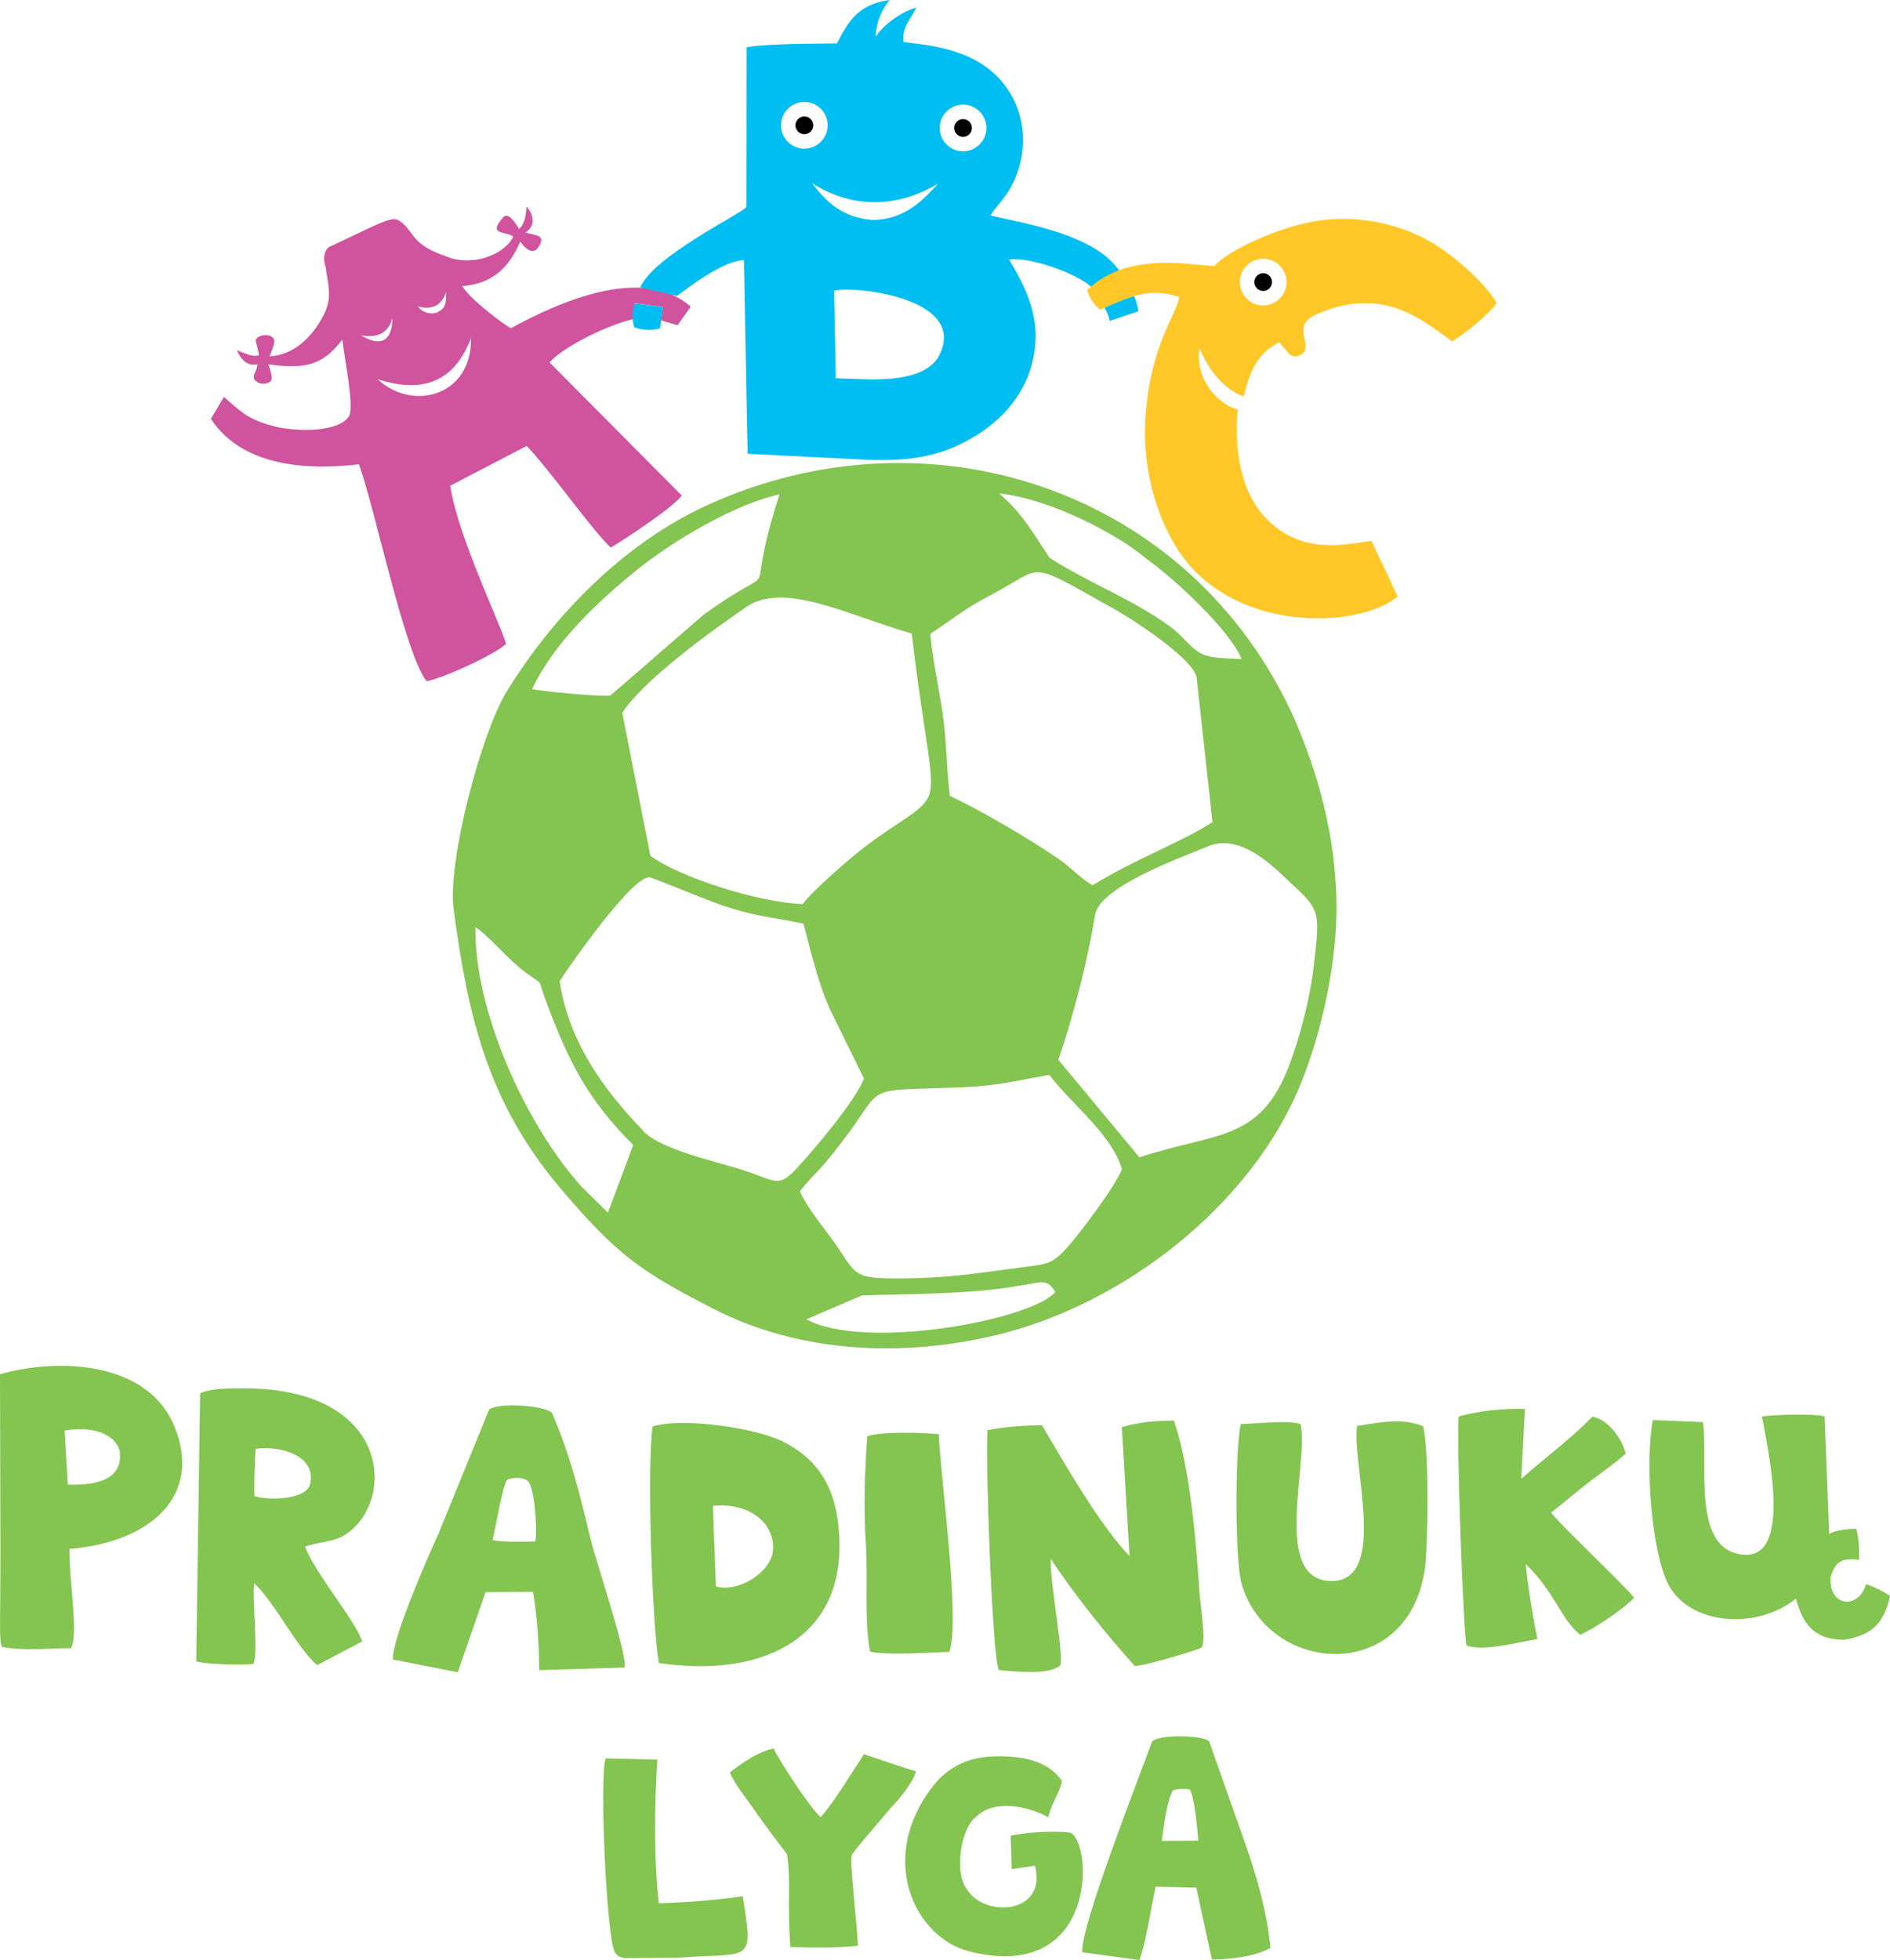 <?xml version="1.0" encoding="utf-8"?>
<!-- Generator: Adobe Illustrator 17.0.0, SVG Export Plug-In . SVG Version: 6.00 Build 0)  -->
<!DOCTYPE svg PUBLIC "-//W3C//DTD SVG 1.1//EN" "http://www.w3.org/Graphics/SVG/1.1/DTD/svg11.dtd">
<svg version="1.1" id="Layer_1" xmlns="http://www.w3.org/2000/svg" xmlns:xlink="http://www.w3.org/1999/xlink" x="0px" y="0px"
	 width="304.766px" height="315.991px" viewBox="0 0 304.766 315.991" enable-background="new 0 0 304.766 315.991"
	 xml:space="preserve">
<g>
	<g>
		<path fill-rule="evenodd" clip-rule="evenodd" fill="#84C450" d="M130.012,212.696l8.959-3.846
			c5.355-0.229,17.632-0.121,25.213-1.555c3.661-0.461,4.492-1.392,5.988,0.969C166.515,212.769,139.57,217.83,130.012,212.696
			L130.012,212.696z M128.986,192.028c0.539,1.506,2.919,4.797,3.874,6.011c5.83,7.417,3.276,8.156,13.061,8.054
			c7.327-0.076,11.739-0.845,18.84-1.779c4.128-0.543,4.869-0.465,7.352-3.226c1.803-2.004,7.61-9.596,8.803-12.59
			c-1.604-5.675-8.773-11.098-11.684-15.22c-4.61,0.814-8.41,1.76-13.328,1.975c-9.115,0.4-12.196,0.161-14.076,1.177
			c-1.741,0.94-2.453,2.955-5.973,7.545C131.445,189.726,131.908,188.439,128.986,192.028L128.986,192.028z M90.247,158.184
			c1.66-2.593,11.876-17.223,14.576-16.739c0.436,0.078,9.563,3.811,11.552,4.482c5.403,1.824,7.379,1.797,13.188,2.973
			c1.21,4.663,2.378,9.487,4.123,13.512l5.625,11.466c-1.366,3.609-8.006,11.382-10.517,14.124
			c-3.069,3.352-3.271,2.632-8.045,0.949c-4.328-1.526-14.794-3.611-17.268-6.916C97.535,175.885,91.673,167.97,90.247,158.184
			L90.247,158.184z M76.661,149.488c-0.203,13.363,8.039,31.731,17.086,41.79l4.283,4.218l4.076-10.904
			c-7.297-7.301-10.361-13.255-14.133-23.37c-1.38-3.701-0.059-2.135-3.141-4.387C81.868,154.67,78.593,150.616,76.661,149.488
			L76.661,149.488z M170.663,170.855c2.651-7.776,4.62-15.688,6-23.718c1.377-4.527,14.423-9.124,18.261-10.747
			c5.183-2.063,10.466,3.394,12.731,5.501c5.277,4.91,5.274,4.714,4.143,14.221c-0.605,5.088-2.22,11.182-3.946,15.709
			c-4.689,12.301-11.68,10.676-24.122,14.751L170.663,170.855L170.663,170.855z M100.342,114.899l4.534,23.059
			c4.618,3.439,17.321,7.523,24.582,7.798c1.414-2.05,7.627-7.408,9.775-9.057c5.925-4.55,9.133-5.676,10.413-8.11
			c1.415-2.692-0.563-8.691-2.62-26.446c-10.566-3.045-20.887-8.656-27.01-4.069C114.185,102.108,103.925,109.538,100.342,114.899
			L100.342,114.899z M159.494,96.078c-3.587,1.855-6.155,3.901-9.497,6.119c0.425,4.326,1.367,8.495,1.987,12.671
			c0.682,4.593,0.609,9.067,1.19,13.452c4.889,2.249,13.196,7.135,17.55,10.17c2.219,1.547,3.259,2.916,5.445,4.24
			c6.811-4.223,14.201-6.874,19.343-10.189l-2.558-23.33c-0.606-3.196-11.257-10.027-14.131-11.488
			C165.17,90.053,168.566,91.384,159.494,96.078L159.494,96.078z M85.8,111.095c3.544-7.503,10.599-14.123,16.921-19.23
			c5.77-4.66,15.768-10.614,22.979-12.161c-6.455,19.908,1.753,9.323-12.226,19.382c-1.126,0.95-14.981,13.02-15.045,13.036
			C97.252,112.412,87.265,111.433,85.8,111.095L85.8,111.095z M200.202,106.259c-3.032-0.188-5.021-0.094-6.585-0.941
			c-1.738-0.942-2.976-2.892-5.016-4.368c-6.201-4.481-12.703-6.775-19.356-11.021c-2.508-3.756-4.327-7.12-8.107-10.368
			c7.908,0.766,19.043,6.52,23.549,10.389C189.24,93.147,198.427,101.68,200.202,106.259L200.202,106.259z M73.157,146.658
			c2.3,17.172,5.488,31.1,17.231,44.936c8.995,10.599,12.872,13.408,24.872,19.513c13.718,6.979,30.236,7.808,45.592,4.08
			c20.369-4.944,40.92-20.86,48.908-40.491c3.306-8.126,5.97-19.694,5.741-29.554c-0.25-10.795-2.931-20.256-6.697-29.08
			c-16.501-37.013-58.823-51.071-94.823-34.592c-13.322,6.098-24.759,17.728-32.35,30.138
			C77.707,118.026,72.097,138.742,73.157,146.658z"/>
		<path fill-rule="evenodd" clip-rule="evenodd" fill="#84C450" d="M193.73,265.617c0.852-0.864-0.193-6.971-0.327-9.048
			c-0.479-7.386-1.457-19.533-3.894-26.879c-0.271-0.817-0.098-0.746-0.909-0.637c-2.625-0.005-5.203,0.277-7.702,1.034
			l1.241,20.775c-4.844-5.056-10.359-14.735-14.121-21.086c-2.986,0.01-5.911,0.262-8.77,0.781
			c-0.396,4.275,0.735,36.101,1.797,38.68c6.377,0.66,8.709,0.191,9.856-0.687c0.875-0.669-1.698-13.806-1.458-17.231
			c3.767,5.754,9.247,12.513,13.522,17.249C183.752,268.776,192.757,266.172,193.73,265.617z"/>
		<path fill-rule="evenodd" clip-rule="evenodd" fill="#84C450" d="M41.009,241.174c-0.037-2.217,0.056-5.74,0.209-7.615
			c4.31-0.558,9.89,1.275,8.772,5.784C49.255,241.879,42.899,241.905,41.009,241.174L41.009,241.174z M49.19,249.353
			c1.987-0.779,4.539-0.696,6.45-1.92c8.266-5.293,7.524-23.585-16.229-23.613c-2.163,0.032-5.261-0.088-7.142,0.8l-0.631,43.198
			c1.388,0.569,8.409,0.607,9.225,0.418c0.831-1.558-0.245-10.796,0.14-12.982c3.393,3.179,6.986,10.607,10.147,13.186l7.251-3.812
			C57.333,261.268,50.857,253.738,49.19,249.353z"/>
		<path fill-rule="evenodd" clip-rule="evenodd" fill="#84C450" d="M114.963,242.783c4.621-0.589,9.615,1.788,9.709,6.674
			c0.076,3.977-5.791,7.413-9.239,6.269L114.963,242.783L114.963,242.783z M105.234,229.975c-0.921,6.524-0.095,31.741,1.002,38.124
			c15.876,2.381,29.287-3.348,29.128-19.11c-0.083-8.266-2.903-13.281-8.635-16.333C122.395,230.18,109.873,228.459,105.234,229.975
			z"/>
		<path fill-rule="evenodd" clip-rule="evenodd" fill="#84C450" d="M10.413,230.617c4.4-0.683,7.881,0.354,8.881,3.191
			c0.652,4.71-3.633,5.691-8.36,5.526L10.413,230.617L10.413,230.617z M0.072,249.496c0.009,12.115-0.27,14.888,0.256,16.022
			c3.568,0.652,7.46,0.202,11.119,0.202c1.252-2.247-0.352-11.192-0.245-16.002c13.222-1.102,21.608-8.737,16.835-19.958
			C23.662,219.472,9.416,218.86,0,221.546L0.072,249.496z"/>
		<path fill-rule="evenodd" clip-rule="evenodd" fill="#84C450" d="M79.446,248.259c0.281-0.938,1.674-9.368,2.396-9.723
			c0.914-0.449,3.029-0.425,3.52,0.543c0.956,1.886,1.299,8.131,0.937,9.425C84.793,248.542,80.482,248.65,79.446,248.259
			L79.446,248.259z M78.294,256.684l7.661-0.052c0.69,4.327,0.969,8.425,0.992,12.625l13.782-0.428
			c0.471-2.013-4.588-16.976-5.479-20.659c-1.867-7.723-3.301-13.588-6.245-20.384c-1.205-1.232-8.527-1.731-10.13-0.563
			l-8.199,20.116c-1.757,3.819-7.367,16.605-7.343,20.194l10.485,2.064L78.294,256.684z"/>
		<path fill-rule="evenodd" clip-rule="evenodd" fill="#84C450" d="M218.833,229.873c-0.899,6.1,5.008,24.729-3.9,25.003
			c-10.128,0.311-3.745-19.414-5.225-25.309c-2.135-0.655-7.076-0.031-9.644,0.01c-0.907,4.057-0.948,21.829,0.116,25.628
			c4.136,14.766,26.767,16.463,29.564-2.131c0.513-3.408,0.751-19.517-0.289-23.161
			C225.908,228.509,222.556,229.354,218.833,229.873z"/>
		<path fill-rule="evenodd" clip-rule="evenodd" fill="#84C450" d="M236.498,265.292c2.901,0.994,7.976-0.523,11.402-1.038
			c-0.5-2.404-1.628-8.924-1.868-12.106c4.745,4.612,5.596,8.8,8.778,11.412c2.114-0.928,6.969-4.093,8.695-5.998
			c-1.326-1.741-12.748-12.552-13.375-13.719c1.647-1.271,4.972-4.07,6.739-5.394c2.23-1.671,3.33-2.394,5.272-4.077
			c-0.348-1.887-2.629-5.581-5.389-5.971c-3.346,3.481-7.77,6.735-11.446,10.007l0.592-11.26c-3.684-0.127-7.23,0.301-10.66,1.19
			C234.787,231.132,235.992,264.198,236.498,265.292z"/>
		<path fill-rule="evenodd" clip-rule="evenodd" fill="#84C450" d="M284.124,228.339c0.867,5.05,5.089,23.119-3.075,22.296
			c-8.399-0.846-5.515-14.631-6.447-21.374l-8.076-0.319c-1.288,6.817-0.278,21.221,2.544,26.573
			c3.397,6.44,14.197,7.341,20.523,2.204c0.896,3.016,2.094,6.593,7.726,6.64c4.639-0.692,6.54-2.817,7.447-7.069
			c-1.19-0.795-2.473-1.436-3.854-1.913c-1.185,4.171-6.138,3.703-5.719-1.217c0.799-2.244,1.53-3.094,4.591-2.68
			c0.023-1.648-0.019-3.305-0.442-5.017c-1.138,0-3.503,0.213-4.387,0.848l-0.736-18.967
			C292.848,227.919,287.055,228.019,284.124,228.339z"/>
		<path fill-rule="evenodd" clip-rule="evenodd" fill="#84C450" d="M187.345,296.771c0.323-2.187,0.743-6.338,1.8-8.134
			c0.767-0.312,1.975-0.314,2.755-0.114c0.761,1.627,1.117,5.886,1.339,8.222L187.345,296.771L187.345,296.771z M183.737,315.991
			c1.096-2.957,1.832-8.324,2.618-11.831l6.544,0.164l2.521,11.571c2.855-0.006,7.119-0.475,9.441-1.873
			c-0.487-5.693-2.45-12.334-4.268-17.386l-5.627-15.921c-1.081-1-8.024-1.12-9.187,0.02c-1.677,4.735-11.656,29.993-11.259,33.995
			L183.737,315.991z"/>
		<path fill-rule="evenodd" clip-rule="evenodd" fill="#84C450" d="M169.025,292.977c0.581-2.363,1.639-3.485,2.238-5.843
			c-2.232-3.28-6.442-4.147-11.24-3.965c-4.326,0.164-7.389,1.996-9.512,4.692c-9.137,11.605-3.124,24.527,5.869,26.76
			c20.609,5.118,19.843-17.34,16.259-19.149c-2.392-0.385-7.594-0.069-9.66,0.486l0.167,5.375l3.758-0.552
			c0.38,1.805,0.436,3.245-0.594,4.708c-2.43,3.449-10.538,2.606-11.4-3.551c-0.429-3.064,0.525-7.715,2.598-9.125
			C160.286,290.086,165.768,291.12,169.025,292.977z"/>
		<path fill-rule="evenodd" clip-rule="evenodd" fill="#84C450" d="M139.847,231.549c-0.411,5.657-0.592,11.911-0.228,17.258
			c0.363,5.333-0.283,12.527,0.693,17.46c2.482,0.633,9.589,0.144,12.747,0.044c1.87-4.76-1.428-28.42-1.682-35.097
			C148.785,230.945,142.016,230.752,139.847,231.549z"/>
		<path fill-rule="evenodd" clip-rule="evenodd" fill="#84C450" d="M137.362,298.986c0.901-1.236,2.935-3.588,6.37-7.625
			c1.184-1.211,3.401-3.833,3.987-5.793c-2.752-0.815-5.653-1.85-8.398-2.764c-2.084,3.113-4.643,7.505-6.984,10.139
			c-1.612-1.297-6.861-9.357-7.575-11.061c-3.015,0.538-6.79,3.677-6.8,3.655c-0.039-0.085-0.16,0.17-0.239,0.256
			c0.759,1.86,2.494,3.949,3.765,5.778c2.384,3.428,4.085,5.586,5.431,7.363c0.678,4.939-0.024,7.153,0.529,14.95
			c4.013,0.123,6.977,0.16,10.895-0.194C138.282,310.971,136.973,300.319,137.362,298.986z"/>
		<path fill-rule="evenodd" clip-rule="evenodd" fill="#84C450" d="M105.995,283.673l-8.343-0.191
			c-1.049,3.479,0.229,29.976,1.56,31.338c0.379,0.657,1.162,0.927,2.304,0.852l8.125-0.08c11.608-0.833,11.853,1.095,10.129-9.884
			c-4.325,0.61-8.64,0.974-13.538,1.123C105.409,299.167,105.548,291.209,105.995,283.673z"/>
	</g>
	<g>
		<path fill-rule="evenodd" clip-rule="evenodd" fill="#D0539E" d="M75.945,54.496c0.204,9.306-9.363,11.937-15.034,6.648
			C69.103,63.763,73.6,60.708,75.945,54.496L75.945,54.496z M58.211,54.079c3.454,2.047,5.048,0.614,5.065-2.775
			C62.581,53.674,61.026,54.498,58.211,54.079L58.211,54.079z M67.241,49.34c2.566,0.824,3.976-0.264,4.698-2.238
			c-0.045,1.819,0.027,2.514-1.476,3.287c-1.987,0.599-3.109-1.007-3.127-1.025L67.241,49.34L67.241,49.34z M102.299,51.412
			l0.027-2.522l4.551,0.594l-0.273,2.165l2.662,0.775l2.11-2.984c-7.785-6.842-21.324-0.698-28.971,3.459
			c-0.442-0.063-6.399-4.394-7.885-6.773c4.808-0.367,7.504-2.884,9.375-7.166c0.664,0.93,2.043,2.419,3.009,0.758
			c1.176-1.943-0.631-1.732-2.188-2.238c1.784-1.083,1.254-3.013,0.216-4.169c-0.176,1.334-0.2,2.668-1.232,3.605
			c-0.406-0.662-1.631-2.785-2.498-1.952c-2.703,3.02,0.304,2.241,1.577,3.184c-1.506,2.999-6.77,4.93-10.894,3.158
			c-4.111-1.4-4.912-2.854-5.755-3.959c-0.509-0.668-1.604-2.103-2.718-2.012c-1.503,0.124-4.483,1.76-9.982,4.318
			c-1.121,0.334-1.433,1.942-0.935,3.34c0.566,3.794,1.146,5.297-0.672,8.476c-1.887,3.299-4.714,5.77-8.347,5.978
			c0.255-0.632,0.661-1.707,0.743-2.235c0.273-1.769-3.362-1.343-2.942-0.071c0.234,0.707,0.401,1.795,0.486,2.11
			c-1.029,0.402-2.308-0.341-3.541-0.788c0.594,1.565,1.779,2.655,3.295,2.249c-0.099,1.332-0.954,1.707-0.455,2.537
			c0.935,1.021,2.28,0.55,2.57,0.216c0.402-0.465,0.098-1.352-0.359-2.736c7.276,1.105,9.397-0.835,11.936-3.976
			c0.292,2.958,1.864,10.141,1.132,12.25c-1.703,2.822-8.694,2.541-11.822,1.801c-4.56-1.08-5.868-2.628-8.415-4.81l-2.097,3.521
			c5.215,8.017,16.236,8.229,23.873,7.334c2.693,7.487,7.402,30.595,10.916,34.974c2.511-0.41,11.011-4.289,12.794-6.012
			c-0.503-2.376-7.797-17.373-8.992-25.502l12.329-6.419c3.908,4.079,10.552,13.609,13.563,16.383
			c2.502-1.476,10.221-6.597,11.442-8.388L88.623,58.438C91.054,55.623,98.892,52.06,102.299,51.412z"/>
		<path fill-rule="evenodd" clip-rule="evenodd" fill="#00BEF1" d="M102.288,52.773c1.378,0.489,2.756,0.524,4.134,0.187
			c0.21-1.26,0.305-2.07,0.452-3.457l-4.529-0.585C101.908,50.267,101.898,51.551,102.288,52.773z"/>
		<path fill-rule="evenodd" clip-rule="evenodd" fill="#00BEF1" d="M178.078,49.601c0.461,0.697,0.777,1.56,0.857,2.129l4.629-1.539
			c-0.113-0.739-0.326-1.727-0.693-2.466C181.259,48.239,179.58,48.865,178.078,49.601z"/>
		<path fill-rule="evenodd" clip-rule="evenodd" fill="#00BEF1" d="M175.989,46.302c1.299-1.136,1.93-1.521,4.464-2.704
			c-4.038-5.822-14.992-7.512-20.762-8.866c1.673-2.502,3.389-3.533,4.639-7.793c1.169-3.985,0.654-8.186-1.165-11.453
			c-4.005-7.191-12.054-8.112-17.487-8.695c-0.21-2.584,1.085-3.472,2.067-5.559c-2.549,0.663-5.58,3.061-6.512,4.692
			c-0.015-2.276,1.02-4.484,2.211-5.925c-5.09,0.695-6.671,3.476-8.482,7.001c-3.864,0.042-11.295,0.035-14.576,0.615l-0.031,25.773
			c-0.923,1.133-14.922,7.868-17.129,12.955l5.91,1.362c2.046-1.441,7.381-5.641,10.826-5.779l0.592,31.234l19.658,0.977
			c7.239,0.228,12.091-0.748,17.365-4.035c4.394-2.739,7.881-6.939,9.004-12.158c1.459-6.776-1.245-11.616-3.863-16.126
			C166.353,41.377,174.173,44.352,175.989,46.302z M125.938,20.203c0-2.074,1.691-3.765,3.765-3.765
			c2.073,0,3.765,1.691,3.765,3.765c0,2.073-1.691,3.765-3.765,3.765C127.63,23.968,125.938,22.277,125.938,20.203z M130.966,29.551
			c6.671,4.193,13.797,3.916,20.341,0.039c-2.332,2.426-5.143,5.837-10.707,5.866C135.584,34.989,133.173,32.422,130.966,29.551z
			 M151.158,57.82c-3.133,4.307-11.536,3.267-16.388,3.157c-0.045-1.599-0.233-13.154-0.278-14.106
			C137.74,46.02,156.842,48.067,151.158,57.82z M155.295,24.397c-2.073,0-3.765-1.692-3.765-3.765c0-2.074,1.691-3.765,3.765-3.765
			c2.074,0,3.765,1.691,3.765,3.765C159.06,22.706,157.369,24.397,155.295,24.397z"/>
		<circle fill-rule="evenodd" clip-rule="evenodd" cx="129.703" cy="20.203" r="1.43"/>
		<circle fill-rule="evenodd" clip-rule="evenodd" cx="155.295" cy="20.632" r="1.43"/>
		<path fill-rule="evenodd" clip-rule="evenodd" fill="#FFC828" d="M230.505,38.884c-4.817-2.703-10.866-4.122-17.165-3.411
			c-6.625,0.747-15.787,5.118-17.467,7.405c-4.245-0.131-14.013-2.398-20.575,3.888c0.353,1.18,1.043,2.301,2.095,3.163
			c4.428-1.917,7.76-3.75,12.749-2.04c-0.417,2.932-4.702,7.738-5.449,19.62c-0.478,7.611,1.544,15.002,4.816,20.443
			c8.697,14.462,29.852,13.414,35.865,8.206l-4.224-8.956c-3.941,0.475-11.01,2.398-16.836-3.472
			c-4.44-4.474-5.279-11.605-4.733-17.712c-3.926-1.115-6.934-5.687-6.146-9.906c1.508,3.782,3.893,6.54,7.116,7.843
			c1.057-4.431,2.393-7.088,5.716-8.771l1.148,1.301c1.365,2.061,2.944,0.211,2.904,0.285c1.018-1.834-2.12-4.442,2.25-6.215
			c10.437-4.484,16.79,1.026,21.57,4.47c1.494-0.722,6.356-4.68,7.188-6.166C239.565,45.615,234.083,40.892,230.505,38.884z
			 M203.688,49.241c-2.073,0-3.765-1.691-3.765-3.765c0-2.074,1.691-3.765,3.765-3.765c2.074,0,3.765,1.691,3.765,3.765
			C207.453,47.55,205.762,49.241,203.688,49.241z"/>
		<circle fill-rule="evenodd" clip-rule="evenodd" cx="203.688" cy="45.476" r="1.43"/>
	</g>
	<g>
		<path fill-rule="evenodd" clip-rule="evenodd" fill="#00BEF1" d="M68.336,336.287c-1.841,0.197-4.698-0.453-4.536,1.223
			c0.047,1.809,2.698,1.034,4.643,1.245c0.483,3.753,0.795,8.398-1.925,11.457c-1.791,1.556-4.344-0.329-5.829-1.16
			c0.48-1.479,1.797-1.706,1.891-4.509c-0.046-2.321-2.529-3.306-4.676-1.439c0.064-2.358,0.939-5.14,0.993-9.225
			c0.04-3.032,0.49-6.532-0.261-9.218c-0.348-1.243-0.985-2.09-2.622-2.011c-3.588,0.175-3.177,8.415-3.11,10.994
			c0.101,3.889,3.204,18.466-2.025,19.281c-3.527,0.55-5.237-6.435-4.712-9.067c1.878-0.128,2.678-0.043,2.954-0.584
			c0.501-2.559-2.028-1.537-3.111-1.691c-0.379-0.789-0.874-9.946-1.076-11.909c-0.286-2.773-0.819-9.729-4.695-7.924
			c-2.996,1.395-6.109,16.312-6.315,20.336c-1.266-0.069-3.296-0.145-2.446,1.653c0.541,0.654,1.541,0.492,2.073,0.677l-0.531,5.922
			c-0.298,4.136-4.002,3.593-5.622,2.457c-0.959-0.673-0.55-1.411-0.63-2.482c-0.427-1.988-3.059-0.555-2.072,2.546
			c0.865,2.718,6.275,3.975,8.808,1.854c2.314-1.938,1.689-6.62,2.432-10.132c2.206,0.183,5.896-0.196,7.704-0.491
			c0.415,3.384,0.862,6.845,2.835,9.003c4.554,4.699,7.906-0.299,8.545-0.937c0.258,0.277,0.292,2.986,1.369,2.931
			c2.442,0.08,0.782-3.268,0.706-3.708c0.249-1.685,2.537-0.406,3.41,0.051c1.91,0.999,5.222,2.177,7.188,0.662
			c1.057-0.815,1.452-2.211,1.941-3.436c0.482,2.748,2.753,5.718,6.094,4.733c0.984-0.29,1.548-1.067,2.302-1.423
			c1.39,0.811,2.701,2.399,5.306,1.941c2.738-0.452,3.41-2.711,4.304-2.778c0.105,1.318,0.472,2.327,0.44,3.478
			c-1.036,0.811-2.219,1.434-3.332,2.213c-3.09,2.162-6.528,7.755-1.902,10.851c3,1.433,5.472,0.862,7.304-2.303
			c2.454-4.241-0.967-8.914,1.658-10.708l2.612-1.73c1.086-0.828,2.313-1.819,3.209-3.164c1.12-1.682,1.878-7.441,3.882-7.491
			c2.918,1.169-2.893,7.803,4.672,10.14c5.468,1.69,6.728-6.154,6.641-9.915c1.973,0.988,3.998,1.093,6.071,0.367
			c-0.445,3.045-0.368,7.294,1.915,8.99c4.371,3.247,7.461-1.034,8.296-1.086c0.624,0.659,4.451,3.22,6.595,0.747
			c-0.142,0.724,1.539,1.217,2.15,0.003c0.833-1.653,1.272-6.942,2.972-7.719c0.61-0.661,1.709-0.608,2.322,0.412
			c0.922,1.848-1.643,9.79,1.523,7.829c0.838-0.52,1.308-5.941,4.099-7.233c0.555-0.257,1.382-0.431,1.936,0.207
			c1.234,2.407-0.195,5.595,1.783,7.104c4.447,2.425,6.621-1.944,9.54-4.845c1.476,0,2.974-0.119,3.612,1.038
			c0.925,1.677,0.538,2.463-0.362,3.466c-1.285,1.154-1.877,0.285-3.394,0.061c-0.364,0.114-0.856,0.484-0.552,1.162
			c0.195,0.436,0.702,0.601,1.124,0.791c2.123,0.958,5.077,0.177,5.68-2.315c0.576-1.68,0.225-3.583-0.61-4.706
			c-0.985-1.451-2.847-1.43-4.855-1.526c0.145-0.977,0.356-2.521-0.21-3.358c-0.532-0.786-1.903-0.933-2.778-0.432
			c-0.722,0.414-1.247,1.587-1.31,2.371c-0.204,2.539,3.086,1.357-0.759,5.46c-1.092,1.167-3.557,1.868-3.909,0.802
			c-0.357-3.339-0.385-10.089-5.834-7.566c-1.129,0.523-1.978,2.198-2.516,2.912c0.175-1.516-0.183-3.336-1.503-3.932
			c-1.491-0.674-3.019-0.19-3.876,0.892c0.167-1.667,0.958-2.416-0.101-3.033c-1.693-0.48-1.889,1.079-2.259,2.604
			c-0.293,1.209-0.233,1.21-0.593,2.468c-0.597,2.083-1.735,4.459-3.031,5.662c-1.627,0.777-2.321,0.008-2.995-0.97
			c0.316-1.363,7.033-9.517,1.552-11.277c-4.383-1.408-5.374,3.995-5.203,7.167c0.086,1.587,0.482,2.226,0.32,3.418
			c-0.829,1.571-7.889,5.591-6.678-4.806c-0.016-1.085,0.988-3.817,0.631-4.428c-1.58-1.525-2.985,1.214-4.631,1.643
			c-3.311,0.363-4.951-3.214-6.365-0.45c-0.657,1.285,0.079,3.128-0.025,4.611c-0.102,1.465-1.059,4.22-2.353,4.62
			c-1.663,0.514-3.83-0.713-3.719-2.906c0.134-2.653,0.578-4.136-0.881-5.788c-1.319-1.493-3.596-1.313-4.859,0.395
			c-1.999,2.705-2.073,6.612-4.638,8.905c-1.054,0.808-2.866,2.786-4.193,2.7c-0.358-2.756-0.56-5.506-0.207-8.264
			c0.344-1.809-0.001-2.261-0.625-2.572c-2.723-0.347-1.697,2.634-2.405,5.068c-1.051,2.285-1.142,3.188-3.354,4.205
			c-1.979,0.909-4.177-1.056-4.169-2.966c0.009-2.182,1.567-6.637,0.647-7.12c-2.342-1.163-2.408,3.329-3.063,6.608
			c-0.138,0.689-0.474,2.33-0.844,2.807c-1.757,2.263-4.54-0.995-4.827-5.188c-0.139-2.018-0.265-4.952-0.33-7.001l4.708-0.791
			c1.099-0.332,0.954-2.052-0.685-1.978c-1.114,0.05-2.836,0.441-4.008,0.341c0-2.918,0.149-5.506,0.443-8.203
			c0.231-2.116,0.625-4.358,0.619-6.498c0.168-0.73-0.856-1.838-1.804-0.337C68.903,323.401,68.861,332.826,68.336,336.287
			L68.336,336.287z M132.417,341.487c-0.387,2.859-1.321,3.629-2.39,4.717c-0.307-1.179-0.453-2.604-0.047-4.874
			C130.688,339.066,132.528,340.119,132.417,341.487L132.417,341.487z M88.33,357.48c0.634,1.096,1.243,10.277-4.441,7.828
			C80.654,363.196,86.409,357.987,88.33,357.48L88.33,357.48z M56.796,348.5c0.726-2.742,1.191-4.182,2.95-3.989
			c0.633,0.226,0.723,1.102,0.426,1.7C59.345,347.562,58.232,348.166,56.796,348.5L56.796,348.5z M55.868,342.198
			c-0.11-2.368-2.068-16.345,0.103-16.509C58.018,325.702,55.988,340.081,55.868,342.198L55.868,342.198z M36.26,342.257
			c-0.346-2.871,2.421-13.7,4.137-17.23c2.369-4.876,3.08,16.421,2.983,16.924C41.209,342.073,38.9,342.416,36.26,342.257z"/>
		<path fill-rule="evenodd" clip-rule="evenodd" fill="#00BEF1" d="M193.989,346.183c-0.671-0.839-1.394-2.974-5.203-2.999
			c-0.011-0.654,1.812-3.198,0.346-3.851c-1.565-0.745-3.083-0.132-3.49,1.388c-0.354,1.319,0.277,2.243,0.224,3.143
			c-0.336,0.748-1.236,1.76-1.695,2.471c-1.549,2.377,0.602,3.178,1.802,1.273c0.319-0.549,0.21-0.351,0.595-0.865
			c0.649-0.865,0.684-1.147,1.421-1.722c0.381-0.114,3.429,0.772,4.029,2.784c0.089,2.948-1.837,3.987-4.027,2.748
			c-0.754-1.87-1.611-1.457-2.227-0.982c-0.887,2.063,1,3.523,3.435,3.392c1.738-0.094,3.866-0.876,4.778-2.424l0.2-0.353
			c0.025-0.044,0.025,0.061,0.067,0.005l0.755,1.992c4.031,0.677,0.158-4.118,2.792-8.527c0.811-1.188,1.678-1.767,2.784-0.715
			c2.557,3.081-0.858,8.411,2.662,7.99c1.209-1.178,0.284-7.513,3.102-8.002c5.136-0.907,0.914,9.212,7.07,8.345
			c1.564-0.097,2.234-1.297,3.142-2.162c3.048,3.724,5.687,1.98,8.23-1.015c0.409,0.501,0.896,1.337,1.248,1.709
			c2.837,3.007,6.125-0.63,6.257-0.711c1.212,0.655,1.517,2.327,5.345,2.108c2.652,0.006,3.675-2.472,4.118-3.062
			c0.369,0.729,0.321,3.699,0.204,4.23c-1.024,1.756-6.751,2.521-6.311,6.686c0.136,1.291,0.961,2.343,1.697,2.949
			c1.455,1.198,4.131,1.307,5.479,0.306c3.428-2.547,1.199-7.962,1.881-9.07l3.574-2.412c0.395-0.285,0.81-0.728,1.2-1.034
			c0.16,0.463,2.507,3.591,6.063,1.772c1.325-0.839,1.014-1.199,1.683-1.626c0.809,0.609,1.171,2.172,4.138,2.537
			c6.342,0.625,8.424-10.39,2.986-8.742c-1.95,0.684-1.215,2.068-0.082,1.958c0.658-0.217,0.744-0.343,0.839,0.219
			c-0.119,2.929-2.543,5.37-5.068,3.793c-2.011-1.129-1.036-5.865-1.358-7.808c-0.144-0.871-1.051-1.006-1.748-0.367
			c-0.705,0.591-0.825,7.631-2.611,8.085c-2.688,0.31-3.044-1.619-3.013-3.64c0.027-1.805,1.057-4.53,0.376-5.924
			c-0.891-0.846-2.104,0.185-2.199,1.731c-0.796,4.861,0.496,4.943-3.422,7.803c-0.733,0.535-0.515,0.673-1.58,0.786
			c-0.451-2.8,0.943-7.803,0.008-10.605c-0.536-1.301-2.592-1.772-2.934,0.969c-1.375-0.326-5.85-3.074-8.813,1.551
			c-0.803,1.254-0.814,2.552-0.927,4.404c-0.805,1.24-1.922,2.682-3.657,1.963c-2.487-1.547-0.585-4.991-1.284-6.995
			c-0.141-1.159-2.051-1.215-2.24,0.009c-0.684-0.149-1.651-0.847-2.589-0.91c-4.215-0.283-5.244,1.285-6.094,5.005
			c0.015,0.731-3.257,4.916-3.72,2.474c-0.125-1.605-0.313-8.198-5.43-7.995c-2.111-0.064-2.958,2.02-3.073,2.516
			c-2.235-4.272-4.674-3.974-7.262-0.329c-0.391-0.832-0.081-3.016-1.206-3.448c-1.905-0.145-1.761,0.837-1.507,2.473
			C194.001,343.092,194.014,344.534,193.989,346.183L193.989,346.183z M242.416,355.015c0.628,6.785-2.532,6.424-3.903,5.068
			C235.999,357.594,242.027,355.058,242.416,355.015L242.416,355.015z M241.066,343.707c-0.114,1.095-0.205,1.863-0.658,2.669
			c-1.173,2.086-2.563,2.924-4.507,2.508c-3.516-0.752-1.93-8.686,3.392-6.86C240.149,342.318,240.567,343.1,241.066,343.707
			L241.066,343.707z M220.799,342.943c2.771,0,3.809,0.89,2.504,3.349c-0.884,1.663-1.897,3.163-4.045,1.828
			C216.954,346.688,218.901,342.943,220.799,342.943z"/>
		<path fill-rule="evenodd" clip-rule="evenodd" fill="#00BEF1" d="M121.671,335.48c1.074,0,1.95-0.876,1.95-1.95
			c0-1.074-0.876-1.95-1.95-1.95c-1.074,0-1.95,0.876-1.95,1.95C119.72,334.604,120.596,335.48,121.671,335.48z"/>
		<path fill-rule="evenodd" clip-rule="evenodd" fill="#00BEF1" d="M275.819,323.181c-0.11,0.443-0.275,4.75-0.276,4.75
			c-0.34,4.906,0.363,11.499-0.6,16.944c-0.166,1.295-1.883,1.106-2.001,0c0-5.337,0.464-10.74,0.458-16.123
			c-0.006-1.02,0.249-5.128,0.481-6.056C274.044,321.922,275.853,321.923,275.819,323.181z"/>
		<circle fill-rule="evenodd" clip-rule="evenodd" fill="#00BEF1" cx="273.868" cy="351.684" r="1.704"/>
	</g>
</g>
</svg>
